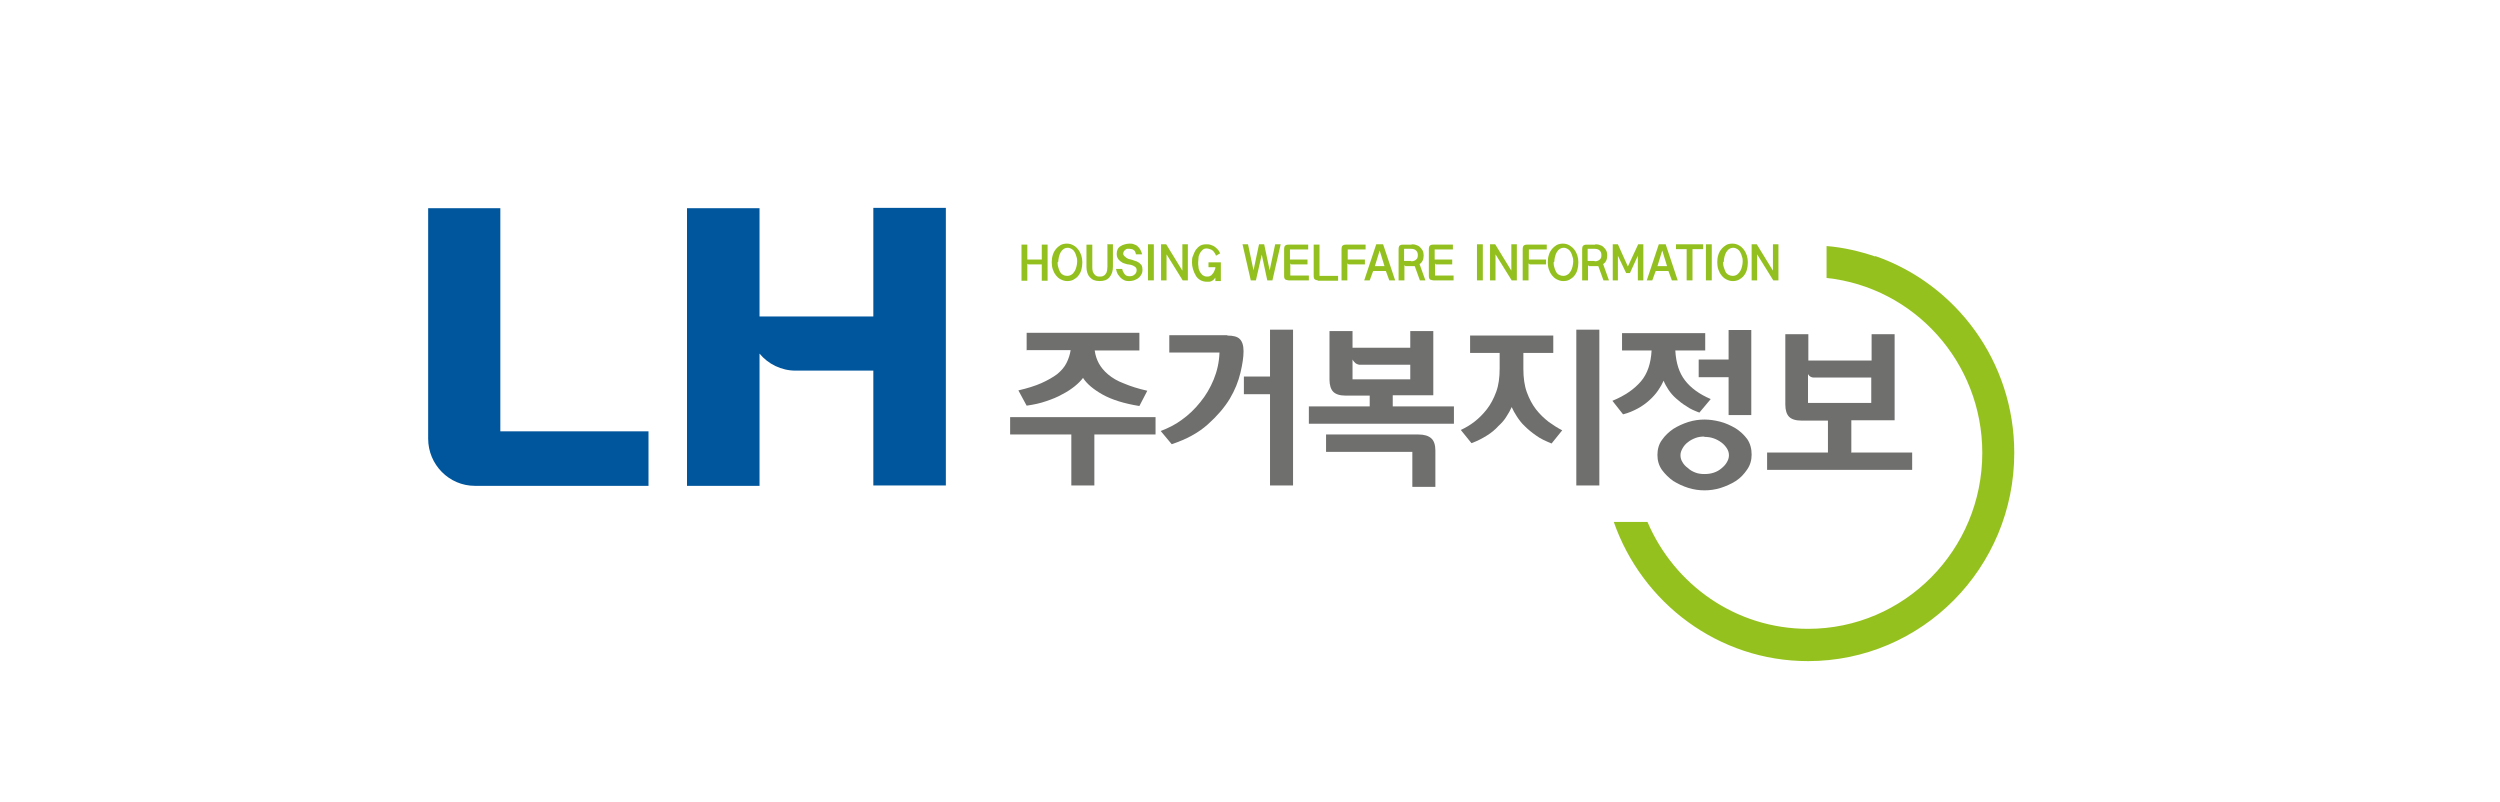 <svg width="187" height="60" viewBox="0 0 187 60" fill="none" xmlns="http://www.w3.org/2000/svg">
<path d="M32 15.572H37.425V32.265H48.508V36.341H35.523C33.594 36.341 32.026 34.757 32.026 32.81V15.572H32Z" fill="#00569D"/>
<path d="M65.325 23.673H56.813V15.573H51.388V36.341H56.813V26.45C57.456 27.229 58.433 27.723 59.513 27.723H65.325V36.315H70.75V15.547H65.325V23.673Z" fill="#00569D"/>
<path d="M77.924 19.778H77.05C77.05 19.778 76.998 19.778 76.947 19.778C76.895 19.778 76.87 19.752 76.844 19.726V20.998H76.407V18.298H76.844V19.414H77.924V18.298H78.361V20.998H77.924V19.778Z" fill="#93C01F"/>
<path d="M78.67 19.623C78.67 19.416 78.695 19.234 78.747 19.078C78.798 18.896 78.875 18.767 78.978 18.637C79.081 18.507 79.21 18.403 79.338 18.325C79.492 18.247 79.647 18.222 79.801 18.222C79.981 18.222 80.161 18.273 80.29 18.351C80.444 18.429 80.547 18.533 80.65 18.663C80.752 18.793 80.829 18.948 80.881 19.104C80.932 19.26 80.958 19.442 80.958 19.623C80.958 19.831 80.932 20.013 80.881 20.195C80.829 20.376 80.752 20.506 80.65 20.636C80.547 20.766 80.418 20.844 80.29 20.922C80.161 20.999 79.981 21.025 79.827 21.025C79.647 21.025 79.492 20.973 79.338 20.895C79.184 20.818 79.081 20.714 78.978 20.584C78.875 20.454 78.798 20.298 78.747 20.143C78.695 19.987 78.67 19.805 78.67 19.623ZM79.107 19.623C79.107 19.623 79.107 19.857 79.158 19.987C79.184 20.117 79.235 20.221 79.287 20.324C79.338 20.428 79.415 20.506 79.518 20.558C79.595 20.61 79.724 20.636 79.827 20.636C79.93 20.636 80.058 20.61 80.161 20.532C80.264 20.48 80.315 20.376 80.392 20.272C80.444 20.169 80.495 20.065 80.521 19.935C80.547 19.805 80.572 19.701 80.572 19.572C80.572 19.442 80.572 19.338 80.521 19.208C80.495 19.078 80.444 18.974 80.392 18.871C80.341 18.767 80.264 18.689 80.187 18.637C80.109 18.585 79.981 18.533 79.878 18.533C79.775 18.533 79.647 18.559 79.544 18.637C79.467 18.689 79.389 18.793 79.338 18.871C79.287 18.974 79.235 19.078 79.21 19.208C79.184 19.338 79.158 19.442 79.158 19.572" fill="#93C01F"/>
<path d="M82.809 18.273H83.247V19.934C83.247 20.271 83.169 20.531 82.99 20.739C82.809 20.947 82.578 21.024 82.244 21.024C81.909 21.024 81.678 20.921 81.524 20.739C81.344 20.557 81.267 20.271 81.267 19.96V18.299H81.704V19.96C81.704 19.96 81.704 20.168 81.73 20.245C81.73 20.323 81.781 20.401 81.832 20.479C81.884 20.557 81.935 20.609 82.012 20.635C82.09 20.687 82.167 20.687 82.269 20.687C82.372 20.687 82.45 20.687 82.527 20.635C82.604 20.609 82.655 20.557 82.707 20.479C82.758 20.427 82.784 20.349 82.809 20.245C82.809 20.168 82.835 20.064 82.835 19.96V18.299L82.809 18.273Z" fill="#93C01F"/>
<path d="M84.532 20.662C84.661 20.662 84.789 20.61 84.867 20.532C84.969 20.454 85.021 20.35 85.021 20.195C85.021 20.091 84.969 19.987 84.867 19.935C84.764 19.857 84.609 19.805 84.404 19.779C84.301 19.779 84.198 19.727 84.095 19.701C83.992 19.675 83.915 19.623 83.812 19.546C83.735 19.494 83.658 19.416 83.606 19.312C83.555 19.234 83.529 19.13 83.529 19C83.529 18.845 83.555 18.741 83.606 18.637C83.658 18.533 83.735 18.455 83.838 18.403C83.915 18.351 84.018 18.299 84.147 18.273C84.249 18.247 84.352 18.222 84.481 18.222C84.584 18.222 84.712 18.221 84.815 18.273C84.918 18.299 85.021 18.351 85.098 18.429C85.175 18.507 85.252 18.585 85.304 18.689C85.355 18.793 85.406 18.896 85.432 19.026H84.969C84.969 19.026 84.944 18.896 84.918 18.845C84.892 18.793 84.867 18.741 84.815 18.715C84.764 18.689 84.712 18.637 84.661 18.637C84.609 18.637 84.558 18.611 84.507 18.611C84.455 18.611 84.404 18.611 84.326 18.611C84.275 18.611 84.224 18.637 84.172 18.689C84.121 18.715 84.095 18.767 84.069 18.793C84.044 18.845 84.018 18.896 84.018 18.948C84.018 19 84.018 19.078 84.069 19.104C84.095 19.156 84.147 19.208 84.198 19.234C84.249 19.286 84.301 19.312 84.352 19.338C84.404 19.364 84.455 19.39 84.507 19.39C84.609 19.416 84.738 19.442 84.841 19.494C84.969 19.52 85.072 19.572 85.149 19.623C85.252 19.675 85.304 19.753 85.381 19.831C85.432 19.909 85.458 20.039 85.458 20.169C85.458 20.324 85.432 20.454 85.355 20.558C85.304 20.662 85.226 20.74 85.124 20.818C85.021 20.895 84.918 20.922 84.815 20.973C84.712 20.999 84.584 21.025 84.481 21.025C84.352 21.025 84.249 21.025 84.121 20.973C84.018 20.922 83.915 20.869 83.838 20.792C83.761 20.714 83.684 20.61 83.606 20.506C83.555 20.402 83.504 20.272 83.478 20.117H83.941C83.966 20.272 84.044 20.402 84.121 20.506C84.198 20.61 84.326 20.662 84.481 20.662" fill="#93C01F"/>
<path d="M86.307 18.273H85.869V20.972H86.307V18.273Z" fill="#93C01F"/>
<path d="M88.466 20.972L87.258 19.025V20.972H86.846V18.273H87.232L88.441 20.245V18.273H88.852V20.972H88.466Z" fill="#93C01F"/>
<path d="M90.96 19.129C90.96 19.129 90.909 18.999 90.858 18.922C90.806 18.87 90.78 18.792 90.703 18.74C90.652 18.688 90.575 18.662 90.498 18.636C90.42 18.61 90.343 18.584 90.266 18.584C90.138 18.584 90.035 18.61 89.958 18.688C89.88 18.766 89.803 18.844 89.752 18.948C89.701 19.051 89.649 19.155 89.649 19.285C89.649 19.415 89.623 19.519 89.623 19.622C89.623 19.726 89.623 19.856 89.649 19.986C89.649 20.116 89.701 20.22 89.752 20.323C89.803 20.427 89.88 20.505 89.958 20.583C90.035 20.635 90.138 20.687 90.266 20.687C90.369 20.687 90.446 20.687 90.523 20.635C90.6 20.609 90.652 20.557 90.703 20.479C90.755 20.427 90.806 20.349 90.832 20.271C90.858 20.194 90.883 20.116 90.909 20.064V19.986H90.395V19.622H91.32V21.024H90.909V20.765C90.909 20.765 90.832 20.869 90.78 20.921C90.729 20.972 90.678 20.998 90.626 21.024C90.575 21.05 90.498 21.076 90.446 21.076C90.395 21.076 90.317 21.076 90.266 21.076C90.086 21.076 89.906 21.024 89.778 20.947C89.649 20.869 89.52 20.765 89.443 20.609C89.366 20.479 89.289 20.323 89.238 20.142C89.186 19.96 89.16 19.804 89.16 19.648C89.16 19.467 89.16 19.285 89.238 19.129C89.289 18.974 89.366 18.818 89.443 18.688C89.546 18.558 89.649 18.454 89.778 18.376C89.906 18.299 90.061 18.273 90.24 18.273C90.343 18.273 90.472 18.273 90.575 18.324C90.678 18.35 90.78 18.402 90.858 18.454C90.935 18.506 91.012 18.584 91.089 18.662C91.166 18.74 91.218 18.844 91.269 18.948L90.909 19.155L90.96 19.129Z" fill="#93C01F"/>
<path d="M95.383 18.273H95.795L95.177 20.972H94.792L94.38 19.051L93.943 20.972H93.558L92.94 18.273H93.352L93.763 20.22L94.175 18.273H94.56L94.972 20.22L95.383 18.273Z" fill="#93C01F"/>
<path d="M96.72 19.778C96.72 19.778 96.669 19.778 96.618 19.778C96.566 19.778 96.54 19.752 96.515 19.7V20.608H97.903V20.972H96.386C96.386 20.972 96.18 20.946 96.129 20.894C96.078 20.842 96.052 20.764 96.052 20.634V18.636C96.052 18.636 96.052 18.428 96.129 18.376C96.18 18.324 96.257 18.298 96.386 18.298H97.852V18.662H96.489V19.414H97.8V19.778H96.72Z" fill="#93C01F"/>
<path d="M98.572 20.972C98.572 20.972 98.392 20.946 98.34 20.894C98.289 20.842 98.263 20.764 98.263 20.634V18.298H98.7V20.634H100.089V20.998H98.572V20.972Z" fill="#93C01F"/>
<path d="M101.014 19.778C101.014 19.778 100.963 19.778 100.912 19.778C100.86 19.778 100.834 19.752 100.783 19.7V20.972H100.346V18.636C100.346 18.636 100.346 18.428 100.423 18.376C100.474 18.324 100.552 18.298 100.68 18.298H102.146V18.662H100.809V19.414H102.094V19.778H101.014Z" fill="#93C01F"/>
<path d="M102.48 20.972H102.043L102.943 18.273H103.457L104.357 20.972H103.92L103.663 20.271H102.711L102.454 20.972H102.48ZM103.2 18.74L102.84 19.908H103.56L103.2 18.74Z" fill="#93C01F"/>
<path d="M105.591 18.273C105.591 18.273 105.823 18.273 105.925 18.324C106.028 18.35 106.131 18.402 106.208 18.48C106.286 18.558 106.363 18.636 106.414 18.74C106.465 18.844 106.491 18.974 106.491 19.103C106.491 19.233 106.465 19.389 106.414 19.493C106.363 19.596 106.285 19.7 106.183 19.752L106.62 20.972H106.208L105.823 19.908C105.823 19.908 105.745 19.908 105.694 19.908C105.643 19.908 105.617 19.908 105.566 19.908H105.257C105.257 19.908 105.206 19.908 105.154 19.908C105.103 19.908 105.077 19.856 105.051 19.83V20.972H104.614V18.636C104.614 18.636 104.614 18.428 104.691 18.376C104.743 18.325 104.82 18.299 104.948 18.299H105.591V18.273ZM105.566 19.545C105.72 19.545 105.848 19.493 105.925 19.415C106.028 19.337 106.054 19.233 106.054 19.077C106.054 18.922 106.003 18.818 105.925 18.74C105.848 18.662 105.72 18.61 105.54 18.61H105.026V19.519H105.54L105.566 19.545Z" fill="#93C01F"/>
<path d="M107.545 19.778C107.545 19.778 107.494 19.778 107.443 19.778C107.391 19.778 107.365 19.752 107.34 19.7V20.608H108.728V20.972H107.211C107.211 20.972 107.006 20.946 106.954 20.894C106.903 20.842 106.877 20.764 106.877 20.634V18.636C106.877 18.636 106.877 18.428 106.954 18.376C107.006 18.324 107.083 18.298 107.211 18.298H108.677V18.662H107.314V19.414H108.625V19.778H107.545Z" fill="#93C01F"/>
<path d="M110.915 18.273H110.477V20.972H110.915V18.273Z" fill="#93C01F"/>
<path d="M113.074 20.972L111.865 19.025V20.972H111.454V18.273H111.84L113.048 20.245V18.273H113.46V20.972H113.074Z" fill="#93C01F"/>
<path d="M114.565 19.778C114.565 19.778 114.514 19.778 114.462 19.778C114.411 19.778 114.385 19.752 114.334 19.7V20.972H113.897V18.636C113.897 18.636 113.897 18.428 113.974 18.376C114.025 18.324 114.102 18.298 114.231 18.298H115.697V18.662H114.36V19.414H115.645V19.778H114.565Z" fill="#93C01F"/>
<path d="M115.774 19.623C115.774 19.416 115.799 19.234 115.851 19.078C115.902 18.896 115.979 18.767 116.082 18.637C116.185 18.507 116.314 18.403 116.442 18.325C116.597 18.247 116.751 18.222 116.905 18.222C117.085 18.222 117.265 18.273 117.394 18.351C117.522 18.429 117.651 18.533 117.754 18.663C117.857 18.793 117.934 18.948 117.985 19.104C118.036 19.26 118.062 19.442 118.062 19.623C118.062 19.831 118.036 20.013 117.985 20.195C117.934 20.376 117.857 20.506 117.754 20.636C117.651 20.766 117.522 20.844 117.394 20.922C117.265 20.999 117.085 21.025 116.931 21.025C116.751 21.025 116.597 20.973 116.442 20.895C116.288 20.818 116.185 20.714 116.082 20.584C115.979 20.454 115.902 20.298 115.851 20.143C115.799 19.987 115.774 19.805 115.774 19.623ZM116.211 19.623C116.211 19.623 116.211 19.857 116.262 19.987C116.288 20.117 116.339 20.221 116.391 20.324C116.442 20.428 116.519 20.506 116.622 20.558C116.725 20.61 116.828 20.636 116.931 20.636C117.034 20.636 117.162 20.61 117.265 20.532C117.368 20.48 117.419 20.376 117.497 20.272C117.548 20.169 117.599 20.065 117.625 19.935C117.651 19.805 117.677 19.701 117.677 19.572C117.677 19.442 117.677 19.338 117.625 19.208C117.599 19.078 117.548 18.974 117.497 18.871C117.445 18.767 117.368 18.689 117.291 18.637C117.214 18.585 117.085 18.533 116.982 18.533C116.879 18.533 116.751 18.559 116.648 18.637C116.571 18.689 116.494 18.793 116.442 18.871C116.391 18.974 116.339 19.078 116.314 19.208C116.288 19.338 116.262 19.442 116.262 19.572" fill="#93C01F"/>
<path d="M119.322 18.273C119.322 18.273 119.554 18.273 119.657 18.324C119.759 18.35 119.862 18.402 119.939 18.48C120.016 18.558 120.094 18.636 120.145 18.74C120.196 18.844 120.222 18.974 120.222 19.103C120.222 19.233 120.196 19.389 120.145 19.493C120.094 19.596 120.016 19.7 119.914 19.752L120.351 20.972H119.939L119.554 19.908C119.554 19.908 119.476 19.908 119.425 19.908C119.374 19.908 119.348 19.908 119.296 19.908H118.988C118.988 19.908 118.936 19.908 118.885 19.908C118.834 19.908 118.808 19.856 118.782 19.83V20.972H118.345V18.636C118.345 18.636 118.345 18.428 118.422 18.376C118.474 18.325 118.551 18.299 118.679 18.299H119.322V18.273ZM119.296 19.545C119.451 19.545 119.579 19.493 119.657 19.415C119.759 19.337 119.785 19.233 119.785 19.077C119.785 18.922 119.734 18.818 119.657 18.74C119.579 18.662 119.451 18.61 119.271 18.61H118.757V19.519H119.271L119.296 19.545Z" fill="#93C01F"/>
<path d="M122.511 20.972V19.129L121.919 20.427H121.636L121.019 19.129V20.972H120.633V18.273H121.019L121.765 19.934L122.536 18.273H122.922V20.972H122.511Z" fill="#93C01F"/>
<path d="M123.616 20.972H123.179L124.079 18.273H124.593L125.493 20.972H125.056L124.799 20.271H123.848L123.591 20.972H123.616ZM124.336 18.74L123.976 19.908H124.696L124.336 18.74Z" fill="#93C01F"/>
<path d="M126.162 20.972V18.636H125.365V18.273H127.396V18.636H126.599V20.972H126.162Z" fill="#93C01F"/>
<path d="M128.04 18.273H127.602V20.972H128.04V18.273Z" fill="#93C01F"/>
<path d="M128.45 19.623C128.45 19.416 128.476 19.234 128.527 19.078C128.579 18.896 128.656 18.767 128.759 18.637C128.862 18.507 128.99 18.403 129.119 18.325C129.247 18.247 129.427 18.222 129.582 18.222C129.762 18.222 129.942 18.273 130.07 18.351C130.225 18.429 130.327 18.533 130.43 18.663C130.533 18.793 130.61 18.948 130.662 19.104C130.713 19.26 130.739 19.442 130.739 19.623C130.739 19.831 130.713 20.013 130.662 20.195C130.61 20.376 130.533 20.506 130.43 20.636C130.327 20.766 130.199 20.844 130.07 20.922C129.916 20.999 129.762 21.025 129.607 21.025C129.427 21.025 129.273 20.973 129.119 20.895C128.965 20.818 128.862 20.714 128.759 20.584C128.656 20.454 128.579 20.298 128.527 20.143C128.476 19.987 128.45 19.805 128.45 19.623ZM128.888 19.623C128.888 19.623 128.887 19.857 128.939 19.987C128.99 20.117 129.016 20.221 129.067 20.324C129.119 20.428 129.196 20.506 129.299 20.558C129.402 20.61 129.505 20.636 129.607 20.636C129.71 20.636 129.839 20.61 129.942 20.532C130.019 20.48 130.096 20.376 130.173 20.272C130.225 20.169 130.276 20.065 130.302 19.935C130.327 19.805 130.353 19.701 130.353 19.572C130.353 19.442 130.353 19.338 130.302 19.208C130.276 19.078 130.225 18.974 130.173 18.871C130.122 18.767 130.045 18.689 129.967 18.637C129.89 18.585 129.762 18.533 129.659 18.533C129.556 18.533 129.427 18.559 129.325 18.637C129.247 18.689 129.17 18.793 129.119 18.871C129.068 18.974 129.016 19.078 128.99 19.208C128.965 19.338 128.939 19.442 128.939 19.572" fill="#93C01F"/>
<path d="M132.642 20.972L131.433 19.025V20.972H131.022V18.273H131.407L132.616 20.245V18.273H133.027V20.972H132.642Z" fill="#93C01F"/>
<path d="M86.435 31.201V32.499H81.858V36.315H80.135V32.499H75.558V31.201H86.435ZM76.793 26.216V24.892H85.226V26.216H81.884C81.935 26.58 82.038 26.891 82.192 27.177C82.347 27.462 82.578 27.748 82.886 28.007C83.195 28.267 83.581 28.501 84.069 28.682C84.558 28.89 85.124 29.072 85.818 29.228L85.226 30.37C84.095 30.188 83.169 29.903 82.475 29.513C81.781 29.124 81.292 28.708 81.01 28.267C80.855 28.475 80.65 28.682 80.392 28.89C80.135 29.098 79.827 29.305 79.467 29.487C79.107 29.695 78.721 29.851 78.258 30.006C77.821 30.162 77.332 30.266 76.793 30.344L76.175 29.202C76.844 29.046 77.435 28.864 77.898 28.657C78.361 28.449 78.772 28.215 79.081 27.982C79.39 27.722 79.621 27.462 79.775 27.151C79.93 26.839 80.032 26.528 80.084 26.19H76.767L76.793 26.216Z" fill="#6F6F6E"/>
<path d="M91.809 25.1C92.246 25.1 92.555 25.178 92.735 25.36C92.915 25.541 93.017 25.827 93.017 26.268C93.017 26.71 92.94 27.229 92.786 27.878C92.632 28.527 92.375 29.176 91.989 29.825C91.578 30.5 91.038 31.123 90.343 31.746C89.649 32.369 88.749 32.862 87.644 33.226L86.821 32.239C87.361 32.032 87.901 31.772 88.389 31.409C88.903 31.045 89.366 30.604 89.778 30.085C90.189 29.591 90.523 29.02 90.781 28.397C91.038 27.774 91.192 27.099 91.218 26.372H87.463V25.074H91.809V25.1ZM94.997 28.163V24.659H96.72V36.315H94.997V29.488H93.043V28.163H94.997Z" fill="#6F6F6E"/>
<path d="M104.177 30.397H108.754V31.695H97.903V30.397H102.454V29.592H100.654C100.217 29.592 99.909 29.488 99.729 29.306C99.549 29.125 99.446 28.813 99.446 28.398V24.763H101.169V26.009H105.488V24.763H107.211V29.566H104.177V30.397ZM106.106 32.5C106.543 32.5 106.851 32.603 107.057 32.785C107.263 32.967 107.366 33.279 107.366 33.694V36.42H105.643V33.798H99.189V32.5H106.106ZM105.488 28.372V27.282H101.657C101.657 27.282 101.451 27.23 101.374 27.152C101.297 27.074 101.22 26.996 101.169 26.892V28.372H105.488Z" fill="#6F6F6E"/>
<path d="M112.2 26.398H109.963V25.1H116.185V26.398H113.948V27.592C113.948 28.241 114.025 28.838 114.205 29.332C114.385 29.825 114.617 30.266 114.9 30.63C115.182 30.993 115.517 31.305 115.851 31.564C116.211 31.824 116.545 32.032 116.854 32.187L116.057 33.174C115.62 32.992 115.208 32.81 114.9 32.577C114.565 32.343 114.282 32.109 114.051 31.876C113.794 31.642 113.614 31.383 113.46 31.149C113.305 30.915 113.177 30.682 113.074 30.448C112.971 30.682 112.843 30.915 112.688 31.149C112.534 31.409 112.328 31.642 112.071 31.876C111.84 32.135 111.557 32.369 111.223 32.577C110.888 32.785 110.503 32.992 110.066 33.148L109.268 32.161C109.603 32.006 109.963 31.798 110.297 31.538C110.631 31.279 110.94 30.967 111.223 30.604C111.505 30.24 111.737 29.799 111.917 29.306C112.097 28.812 112.174 28.241 112.174 27.566V26.372L112.2 26.398ZM117.908 24.659H119.631V36.315H117.908V24.659Z" fill="#6F6F6E"/>
<path d="M121.328 26.216V24.918H127.55V26.216H125.313C125.365 27.151 125.596 27.877 126.033 28.448C126.47 29.02 127.113 29.487 127.962 29.85L127.113 30.863C126.779 30.733 126.445 30.603 126.162 30.396C125.853 30.214 125.596 30.006 125.365 29.799C125.133 29.591 124.953 29.383 124.799 29.149C124.645 28.916 124.516 28.682 124.439 28.474C124.336 28.708 124.208 28.942 124.028 29.201C123.848 29.461 123.642 29.695 123.385 29.928C123.128 30.162 122.845 30.37 122.511 30.551C122.176 30.733 121.816 30.889 121.405 30.993L120.608 29.98C121.559 29.591 122.253 29.098 122.742 28.526C123.231 27.955 123.488 27.177 123.539 26.216H121.302H121.328ZM127.499 31.382C127.859 31.382 128.245 31.434 128.656 31.538C129.068 31.642 129.453 31.823 129.813 32.031C130.147 32.239 130.456 32.524 130.687 32.836C130.919 33.173 131.022 33.563 131.022 34.004C131.022 34.419 130.919 34.783 130.687 35.12C130.456 35.458 130.199 35.743 129.839 35.977C129.505 36.185 129.119 36.367 128.708 36.496C128.296 36.626 127.885 36.678 127.499 36.678C127.113 36.678 126.702 36.626 126.29 36.496C125.879 36.367 125.493 36.185 125.159 35.977C124.825 35.743 124.542 35.458 124.311 35.146C124.079 34.809 123.976 34.446 123.976 34.03C123.976 33.615 124.079 33.225 124.311 32.914C124.542 32.576 124.825 32.317 125.159 32.083C125.493 31.875 125.879 31.694 126.29 31.564C126.702 31.434 127.113 31.382 127.499 31.382ZM127.499 32.654C127.268 32.654 127.036 32.68 126.83 32.758C126.625 32.836 126.419 32.94 126.265 33.069C126.085 33.199 125.956 33.355 125.853 33.537C125.75 33.719 125.699 33.874 125.699 34.056C125.699 34.238 125.75 34.419 125.853 34.575C125.956 34.757 126.085 34.887 126.265 35.017C126.419 35.172 126.625 35.276 126.83 35.354C127.036 35.432 127.268 35.458 127.499 35.458C127.73 35.458 127.962 35.432 128.193 35.354C128.425 35.276 128.605 35.172 128.785 35.017C128.939 34.887 129.068 34.757 129.17 34.575C129.273 34.394 129.325 34.238 129.325 34.056C129.325 33.874 129.273 33.693 129.17 33.537C129.068 33.381 128.939 33.225 128.759 33.096C128.579 32.966 128.399 32.862 128.168 32.784C127.936 32.706 127.73 32.68 127.473 32.68M129.299 26.891V24.684H130.996V31.045H129.299V28.215H127.062V26.891H129.299Z" fill="#6F6F6E"/>
<path d="M138.453 33.849H143.03V35.147H132.179V33.849H136.73V31.461H134.75C134.313 31.461 134.004 31.357 133.824 31.175C133.644 30.994 133.542 30.682 133.542 30.267V24.997H135.264V26.97H139.996V24.997H141.718V31.435H138.479V33.823L138.453 33.849ZM135.239 28.008V30.137H139.97V28.242H135.676C135.496 28.242 135.342 28.164 135.239 27.982" fill="#6F6F6E"/>
<path d="M140.253 19.181C139.096 18.792 137.887 18.506 136.627 18.403V20.791C143.184 21.492 148.275 27.099 148.275 33.875C148.275 41.144 142.438 47.037 135.239 47.037C129.839 47.037 125.236 43.74 123.231 39.041H120.711C122.819 45.09 128.528 49.452 135.239 49.452C143.75 49.452 150.667 42.494 150.667 33.875C150.667 27.048 146.321 21.258 140.278 19.155" fill="#95C11F"/>
</svg>
